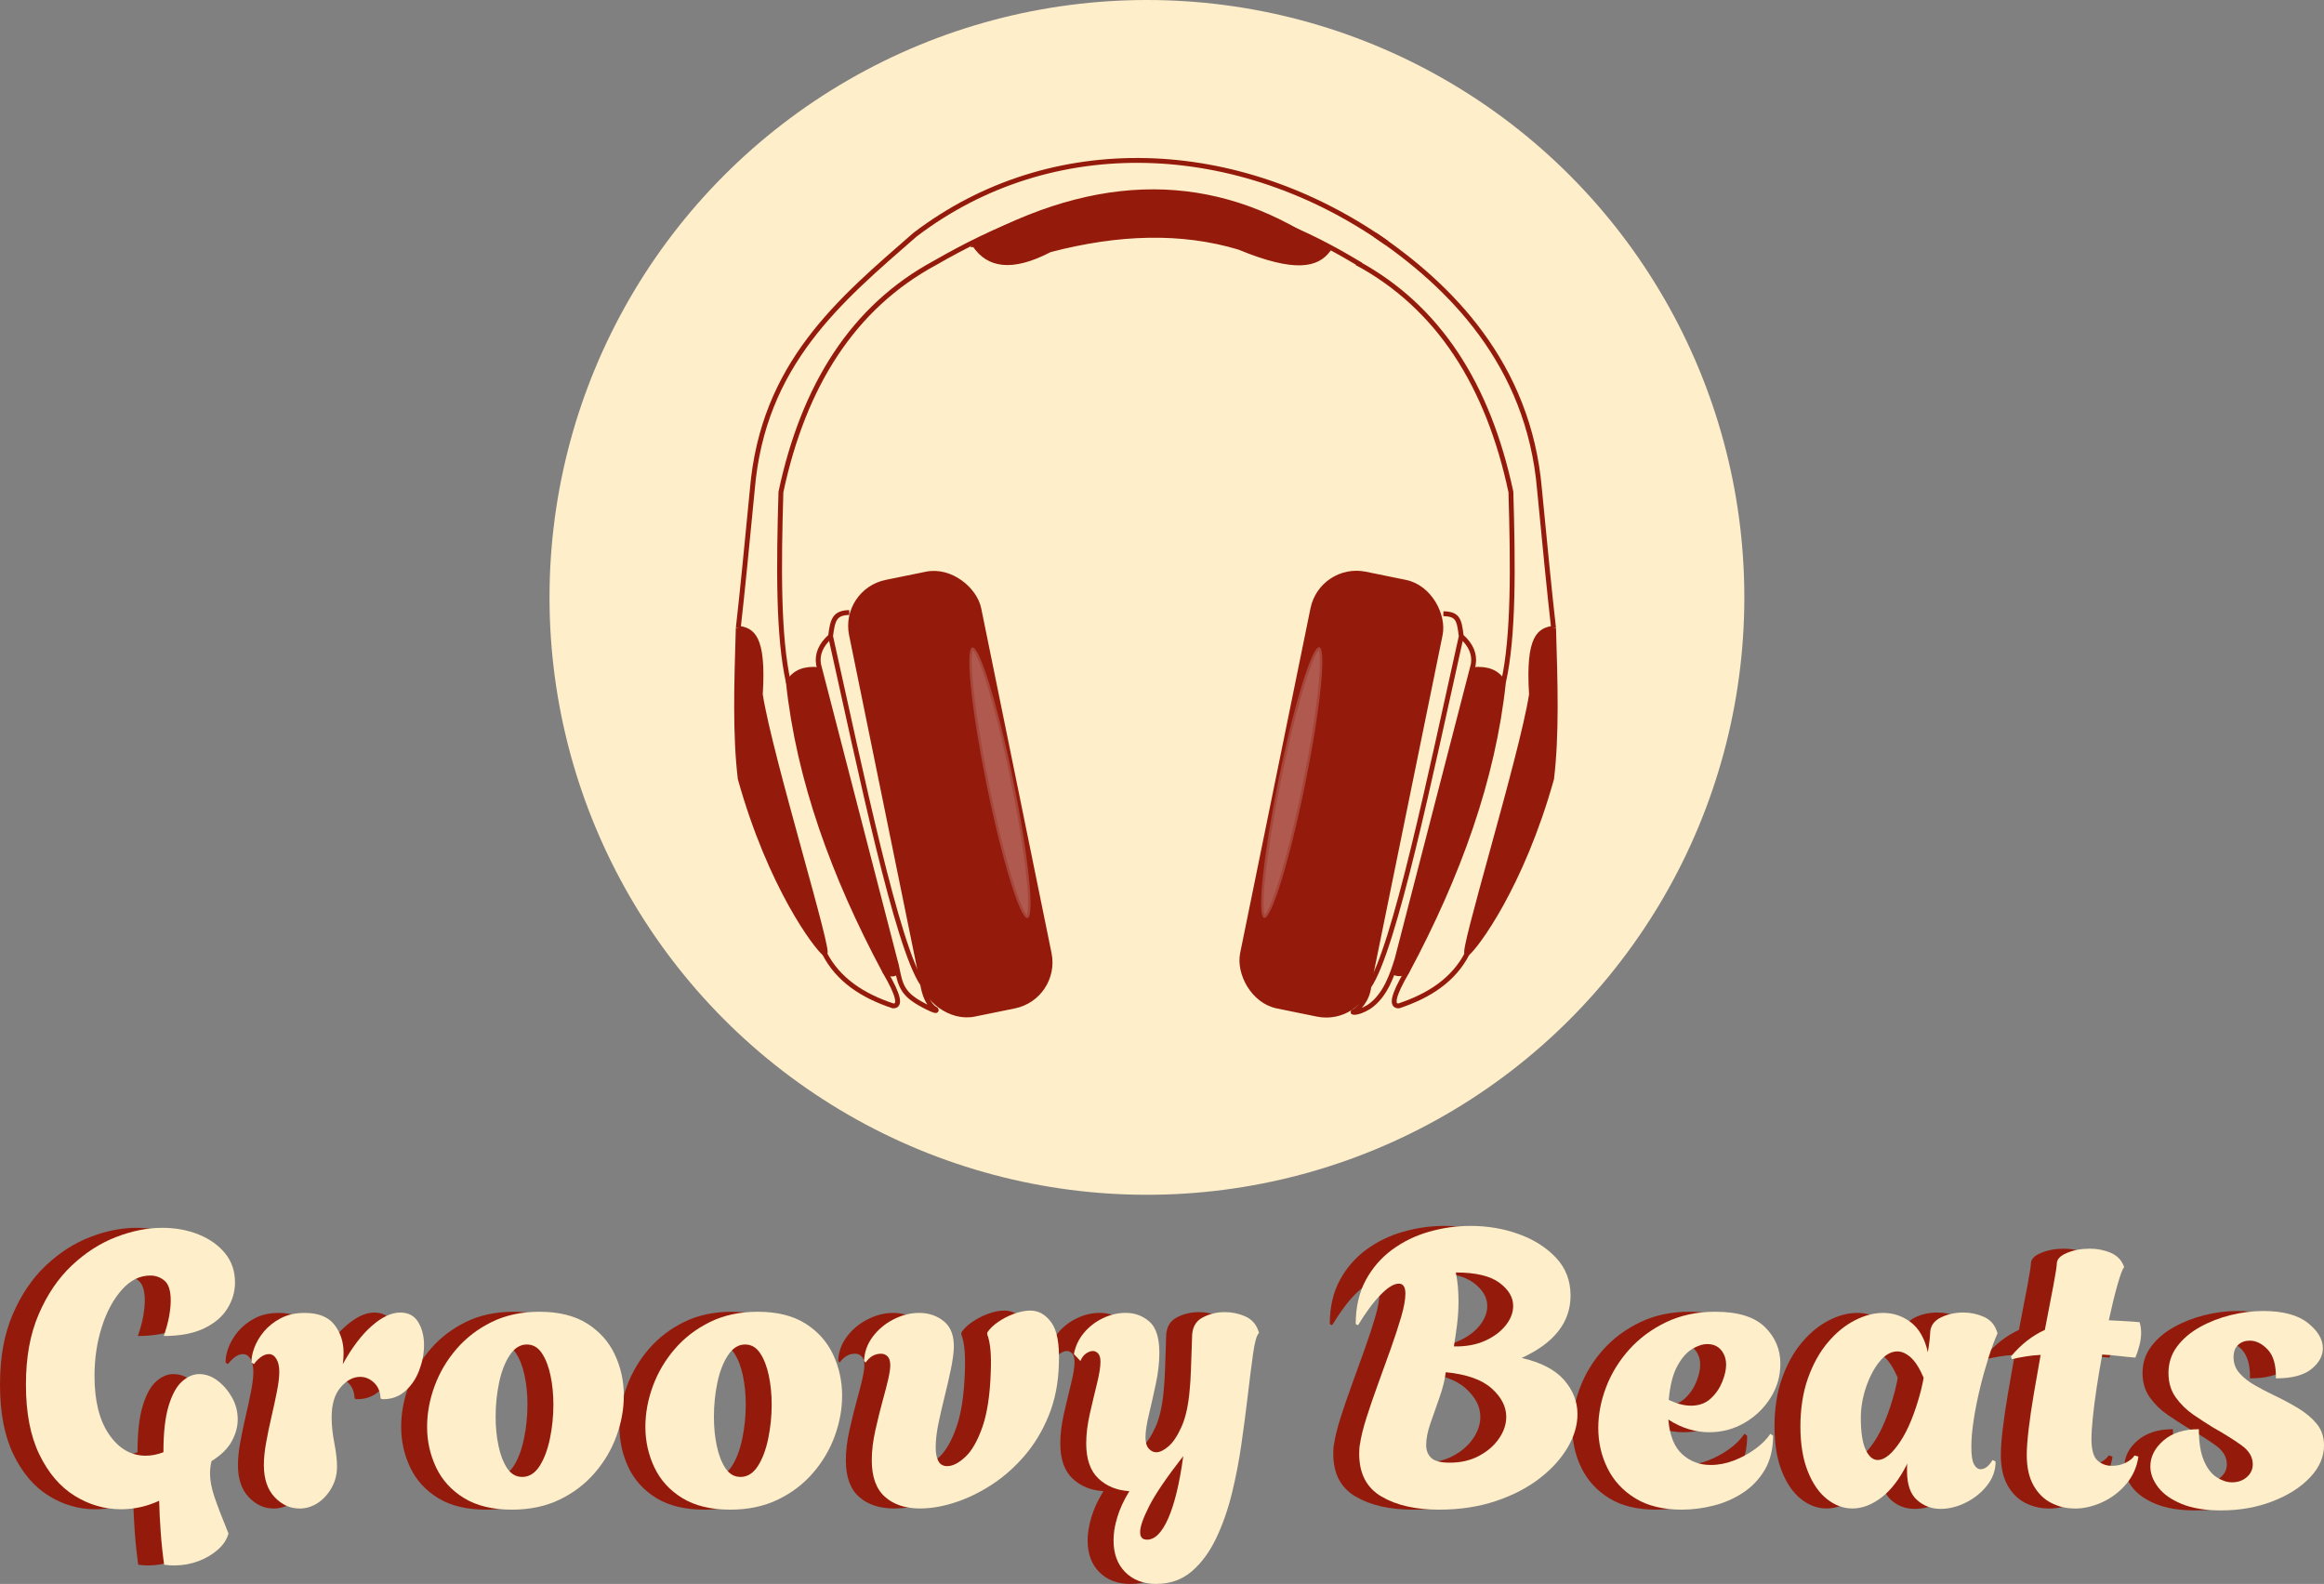 <?xml version="1.0" encoding="UTF-8"?>
<svg id="Layer_1" data-name="Layer 1" xmlns="http://www.w3.org/2000/svg" width="1434.41" height="977.66" viewBox="0 0 1434.41 977.66">
  <rect x="0" y="0" width="1434.41" height="977.66" fill="#808080" stroke="none"/>
  <defs>
    <style>
      .cls-1 {
        fill: #f2f2f2;
        opacity: .29;
      }

      .cls-1, .cls-2, .cls-3 {
        stroke-width: 3px;
      }

      .cls-1, .cls-2, .cls-3, .cls-4 {
        stroke: #941b0c;
        stroke-miterlimit: 10;
      }

      .cls-5 {
        fill: #feeec9;
      }

      .cls-5, .cls-6 {
        stroke-width: 0px;
      }

      .cls-6, .cls-2, .cls-4 {
        fill: #941b0c;
      }

      .cls-3 {
        fill: none;
      }

      .cls-4 {
        stroke-width: 2px;
      }
    </style>
  </defs>
  <g>
    <path class="cls-6" d="m91.73,966.26c-1.11,0-2.18-.04-3.21-.12-1.03-.08-2.1-.2-3.21-.36-.95-6.81-1.66-13.59-2.14-20.32-.47-6.74-.79-13.11-.95-19.13-7.6,3.49-15.45,5.23-23.53,5.23-10.14,0-19.69-2.77-28.63-8.32-8.95-5.54-16.2-14.02-21.74-25.43-5.55-11.41-8.32-25.74-8.32-43.01s2.61-31.29,7.84-43.49c5.23-12.2,12.04-22.26,20.44-30.18,8.4-7.92,17.5-13.78,27.33-17.58,9.82-3.8,19.33-5.7,28.52-5.7,8.24,0,15.76,1.39,22.58,4.16,6.81,2.77,12.24,6.65,16.28,11.64s6.06,10.97,6.06,17.94c0,5.7-1.58,11.09-4.75,16.16-3.17,5.07-8,9.15-14.5,12.24-6.5,3.09-14.73,4.63-24.71,4.63,1.58-4.59,2.69-8.71,3.33-12.36.63-3.64.95-6.81.95-9.51,0-6.02-1.27-10.1-3.8-12.24-2.54-2.14-5.47-3.21-8.79-3.21-6.5,0-12.36,2.93-17.58,8.79-5.23,5.86-9.35,13.51-12.36,22.93-3.01,9.43-4.51,19.53-4.51,30.3,0,15.37,3.01,27.41,9.03,36.12,6.02,8.71,13.55,13.07,22.58,13.07,3.48,0,7.13-.71,10.93-2.14v-.24c0-11.88,1.07-21.35,3.21-28.4,2.14-7.05,4.91-12.08,8.32-15.09,3.4-3.01,6.93-4.52,10.57-4.52,3.96,0,7.72,1.35,11.29,4.04,3.56,2.7,6.54,6.14,8.91,10.34,2.38,4.2,3.56,8.75,3.56,13.66,0,4.44-1.23,8.91-3.68,13.43-2.46,4.52-6.62,8.6-12.48,12.24-.32,1.27-.56,2.54-.71,3.8-.16,1.27-.24,2.54-.24,3.8,0,4.28.91,9.11,2.73,14.5,1.82,5.39,4.71,12.91,8.67,22.58-.95,3.64-3.13,6.97-6.53,9.98-3.41,3.01-7.45,5.38-12.12,7.13-4.67,1.74-9.55,2.61-14.61,2.61Z"/>
    <path class="cls-6" d="m168.72,931.09c-5.7,0-10.77-2.33-15.21-7.01-4.44-4.67-6.65-11.29-6.65-19.84,0-4.12.48-8.79,1.43-14.02.95-5.23,2.06-10.58,3.33-16.04,1.27-5.47,2.38-10.61,3.33-15.45.95-4.83,1.43-8.83,1.43-12,0-3.33-.59-5.98-1.78-7.96-1.19-1.98-2.73-2.97-4.63-2.97-3.01,0-6.1,2.06-9.27,6.18l-1.43-.95c-.16-2.53.39-5.54,1.66-9.03,1.27-3.48,3.25-6.85,5.94-10.1,2.69-3.25,6.14-5.98,10.34-8.2,4.2-2.22,9.15-3.33,14.85-3.33,8.4,0,14.5,2.42,18.3,7.25,3.8,4.83,5.7,10.66,5.7,17.47,0,1.11-.04,2.26-.12,3.45-.08,1.19-.2,2.34-.36,3.45,5.7-10.3,11.68-18.18,17.94-23.64,6.26-5.47,12.08-8.2,17.47-8.2,5.07,0,8.79,1.98,11.17,5.94,2.38,3.96,3.56,8.71,3.56,14.26,0,5.07-.99,10.22-2.97,15.45-1.98,5.23-4.91,9.55-8.79,12.95-3.88,3.41-8.6,5.03-14.14,4.87l-.95-.48c-.16-4.12-1.51-7.37-4.04-9.74-2.54-2.38-5.39-3.56-8.55-3.56-4.28,0-8.28,2.14-12,6.42-3.72,4.28-5.58,10.46-5.58,18.54,0,4.91.55,10.22,1.66,15.92,1.11,5.7,1.66,10.54,1.66,14.5,0,4.75-1.11,9.11-3.33,13.07-2.22,3.96-5.07,7.09-8.55,9.39-3.49,2.3-7.29,3.45-11.41,3.45Z"/>
    <path class="cls-6" d="m299.89,931.8c-11.88,0-21.71-2.38-29.47-7.13-7.76-4.75-13.51-11.05-17.23-18.89-3.72-7.84-5.58-16.2-5.58-25.07,0-8.39,1.54-16.79,4.63-25.19,3.09-8.4,7.6-16.04,13.55-22.93,5.94-6.89,13.19-12.43,21.74-16.63,8.55-4.2,18.38-6.3,29.47-6.3,11.88,0,21.66,2.42,29.35,7.25,7.68,4.83,13.39,11.21,17.11,19.13,3.72,7.92,5.58,16.4,5.58,25.43,0,8.24-1.51,16.52-4.52,24.83-3.01,8.32-7.49,15.92-13.43,22.81s-13.19,12.4-21.74,16.52c-8.55,4.12-18.38,6.18-29.47,6.18Zm6.42-20.2c4.28,0,7.84-2.22,10.69-6.65,2.85-4.43,4.99-10.1,6.42-16.99s2.14-13.9,2.14-21.03c0-6.33-.59-12.32-1.78-17.94-1.19-5.62-2.97-10.22-5.35-13.78-2.38-3.56-5.46-5.35-9.27-5.35-4.12,0-7.64,2.22-10.57,6.65-2.93,4.44-5.11,10.06-6.54,16.87-1.43,6.81-2.14,13.86-2.14,21.15,0,6.34.59,12.32,1.78,17.94,1.19,5.63,2.97,10.22,5.35,13.78s5.47,5.35,9.27,5.35Z"/>
    <path class="cls-6" d="m434.62,931.8c-11.88,0-21.71-2.38-29.47-7.13-7.76-4.75-13.51-11.05-17.23-18.89-3.72-7.84-5.58-16.2-5.58-25.07,0-8.39,1.54-16.79,4.63-25.19,3.09-8.4,7.6-16.04,13.55-22.93,5.94-6.89,13.19-12.43,21.74-16.63,8.55-4.2,18.38-6.3,29.47-6.3,11.88,0,21.66,2.42,29.35,7.25,7.68,4.83,13.39,11.21,17.11,19.13,3.72,7.92,5.58,16.4,5.58,25.43,0,8.24-1.51,16.52-4.52,24.83-3.01,8.32-7.49,15.92-13.43,22.81s-13.19,12.4-21.74,16.52c-8.55,4.12-18.38,6.18-29.47,6.18Zm6.42-20.2c4.28,0,7.84-2.22,10.69-6.65,2.85-4.43,4.99-10.1,6.42-16.99s2.14-13.9,2.14-21.03c0-6.33-.59-12.32-1.78-17.94-1.19-5.62-2.97-10.22-5.35-13.78-2.38-3.56-5.46-5.35-9.27-5.35-4.12,0-7.64,2.22-10.57,6.65-2.93,4.44-5.11,10.06-6.54,16.87-1.43,6.81-2.14,13.86-2.14,21.15,0,6.34.59,12.32,1.78,17.94,1.19,5.63,2.97,10.22,5.35,13.78s5.47,5.35,9.27,5.35Z"/>
    <path class="cls-6" d="m552.01,931.09c-9.19,0-16.48-2.41-21.86-7.25-5.39-4.83-8.08-12.32-8.08-22.46,0-5.86.75-12.12,2.26-18.77,1.5-6.65,2.97-12.59,4.4-17.82,1.43-5.07,2.57-9.51,3.45-13.31.87-3.8,1.31-6.73,1.31-8.79,0-2.53-.56-4.36-1.66-5.47-1.11-1.11-2.46-1.66-4.04-1.66-3.8,0-6.97,1.82-9.51,5.46l-.95-.95c.16-5.38,1.9-10.34,5.23-14.85,3.33-4.51,7.6-8.12,12.83-10.81,5.23-2.69,10.53-4.04,15.92-4.04,6.02,0,11.17,1.78,15.45,5.35s6.26,9.15,5.94,16.75c-.16,3.33-.75,7.53-1.78,12.59-1.03,5.07-2.42,11.09-4.16,18.06-1.11,4.44-2.26,9.47-3.45,15.09-1.19,5.62-1.78,10.73-1.78,15.33,0,3.49.55,6.26,1.66,8.32,1.11,2.06,2.93,3.09,5.46,3.09,3.33,0,7.01-1.86,11.05-5.58,4.04-3.72,7.56-9.82,10.57-18.3,3.01-8.47,4.75-19.76,5.23-33.86.48-10.77-.24-18.61-2.14-23.53v-1.19c1.43-2.22,3.6-4.36,6.54-6.42,2.93-2.06,6.22-3.76,9.86-5.11,3.64-1.34,7.05-2.02,10.22-2.02,5.07,0,9.39,2.46,12.95,7.37,3.56,4.91,5.11,13.47,4.63,25.67-.32,11.73-2.42,22.34-6.3,31.84-3.88,9.5-8.91,17.82-15.09,24.95-6.18,7.13-12.95,13.07-20.32,17.82-7.37,4.75-14.85,8.36-22.46,10.81-7.6,2.46-14.73,3.68-21.39,3.68Z"/>
    <path class="cls-6" d="m697.68,977.66c-7.92,0-14.3-2.42-19.13-7.25s-7.25-11.37-7.25-19.6c0-4.28.75-8.99,2.26-14.14,1.5-5.15,4-10.58,7.49-16.28-7.76-.47-14.14-3.09-19.13-7.84-4.99-4.75-7.49-11.96-7.49-21.62,0-5.7.75-11.84,2.26-18.42,1.5-6.57,2.97-12.75,4.4-18.54,1.43-5.78,2.14-10.25,2.14-13.43,0-2.38-.48-4.08-1.43-5.11-.95-1.03-2.06-1.54-3.33-1.54s-2.65.52-4.16,1.54c-1.51,1.03-2.66,2.58-3.45,4.63l-4.04-4.28c.95-4.91,3.01-9.27,6.18-13.07,3.17-3.8,7.05-6.81,11.64-9.03,4.59-2.22,9.35-3.33,14.26-3.33,5.54,0,10.37,1.78,14.5,5.35,4.12,3.56,6.18,10.02,6.18,19.37,0,5.86-.71,12.16-2.14,18.89-1.43,6.74-2.85,13.07-4.28,19.01-1.43,5.94-2.14,10.66-2.14,14.14,0,3.17.67,5.51,2.02,7.01,1.34,1.51,2.89,2.26,4.63,2.26,2.22,0,4.75-1.22,7.6-3.68,2.85-2.46,5.54-6.54,8.08-12.24,2.53-5.7,4.2-13.39,4.99-23.05.32-3.01.55-6.85.71-11.52.16-4.67.32-9.03.47-13.07.16-4.04.24-6.54.24-7.49,0-5.7,2.1-9.7,6.3-12,4.2-2.29,8.83-3.45,13.9-3.45,4.43,0,8.63.87,12.59,2.61,3.96,1.75,6.65,4.67,8.08,8.79l.48,1.43c-1.43,1.27-2.66,5.55-3.68,12.83-1.03,7.29-2.26,17.03-3.68,29.23-.95,7.92-2.14,16.87-3.56,26.85s-3.37,20-5.82,30.06c-2.46,10.06-5.7,19.33-9.74,27.8-4.04,8.47-9.07,15.29-15.09,20.44-6.02,5.15-13.31,7.72-21.86,7.72Zm-5.7-27.33c4.91,0,9.31-4.48,13.19-13.43,3.88-8.95,6.93-21.66,9.15-38.14-10.14,12.99-17.11,23.21-20.91,30.65-3.8,7.44-5.7,12.83-5.7,16.16s1.43,4.75,4.28,4.75Z"/>
    <path class="cls-6" d="m872.1,931.8c-14.42,0-26.22-2.69-35.41-8.08-9.19-5.38-13.78-14.18-13.78-26.38,0-1.27.04-2.41.12-3.45.08-1.03.2-1.86.36-2.5.63-4.43,1.98-9.9,4.04-16.4,2.06-6.49,4.43-13.43,7.13-20.79,2.69-7.37,5.31-14.61,7.84-21.74,2.53-7.13,4.67-13.66,6.42-19.6,1.74-5.94,2.61-10.73,2.61-14.38,0-4.12-1.35-6.18-4.04-6.18-3.01,0-6.74,2.26-11.17,6.77-4.44,4.51-9.11,10.81-14.02,18.89l-1.43-.71c0-10.46,2.06-19.49,6.18-27.09,4.12-7.6,9.58-13.9,16.4-18.89,6.81-4.99,14.41-8.67,22.81-11.05,8.4-2.38,16.87-3.56,25.43-3.56,10.61,0,20.59,1.7,29.94,5.11,9.35,3.41,16.99,8.28,22.93,14.61,5.94,6.34,8.91,14.1,8.91,23.29,0,16.48-10.06,29.31-30.18,38.5,11.88,2.7,20.59,7.21,26.14,13.54,5.54,6.34,8.32,13.39,8.32,21.15,0,6.81-2.02,13.66-6.06,20.56-4.04,6.89-9.78,13.23-17.23,19.01-7.45,5.78-16.44,10.46-26.97,14.02-10.54,3.56-22.3,5.35-35.29,5.35Zm6.65-28.99c6.81,0,12.83-1.38,18.06-4.16,5.23-2.77,9.35-6.33,12.36-10.69,3.01-4.36,4.51-8.83,4.51-13.43,0-6.33-3.01-12.2-9.03-17.58-6.02-5.38-15.45-8.71-28.28-9.98-.64,4.91-1.94,10.14-3.92,15.68-1.98,5.55-3.84,10.85-5.58,15.92-1.75,5.07-2.61,9.51-2.61,13.31,0,3.33,1.03,5.98,3.09,7.96,2.06,1.98,5.86,2.97,11.41,2.97Zm2.61-71.76c7.28.16,13.66-.99,19.13-3.45,5.47-2.45,9.74-5.62,12.83-9.51,3.09-3.88,4.63-7.88,4.63-12,0-5.38-2.85-10.18-8.55-14.38-5.7-4.2-14.66-6.3-26.85-6.3.63,3.01,1.07,6.02,1.31,9.03.24,3.01.36,5.94.36,8.79,0,4.6-.28,9.19-.83,13.78-.56,4.6-1.23,9.27-2.02,14.02Z"/>
    <path class="cls-6" d="m1022.04,931.8c-11.57,0-21.15-2.33-28.75-7.01-7.6-4.67-13.31-10.85-17.11-18.54-3.8-7.68-5.7-15.96-5.7-24.83,0-8.39,1.62-16.83,4.87-25.31,3.25-8.47,8-16.2,14.26-23.17,6.26-6.97,13.86-12.59,22.81-16.87,8.95-4.28,19.05-6.42,30.3-6.42,13.94,0,24.12,3.13,30.54,9.39,6.42,6.26,9.62,13.82,9.62,22.69,0,7.6-2.02,14.61-6.06,21.03s-9.39,11.57-16.04,15.45c-6.65,3.88-13.94,5.82-21.86,5.82-4.12,0-8.32-.63-12.59-1.9-4.28-1.27-8.48-3.25-12.59-5.94.79,9.82,3.64,16.95,8.55,21.39,4.91,4.44,10.77,6.65,17.58,6.65,4.75,0,9.51-.91,14.26-2.73,4.75-1.82,9.15-4.2,13.19-7.13,4.04-2.93,7.17-6.06,9.39-9.39l1.66,1.19c0,8.24-1.71,15.25-5.11,21.03-3.41,5.79-7.88,10.5-13.43,14.14-5.55,3.65-11.61,6.3-18.18,7.96-6.58,1.66-13.11,2.5-19.6,2.5Zm5.47-64.16c5.07,0,9.19-1.46,12.36-4.4,3.17-2.93,5.54-6.38,7.13-10.34,1.58-3.96,2.38-7.44,2.38-10.46,0-3.64-1.03-6.69-3.09-9.15-2.06-2.45-4.91-3.68-8.55-3.68-2.85,0-5.98,1.03-9.39,3.09-3.41,2.06-6.46,5.58-9.15,10.57-2.7,4.99-4.44,11.92-5.23,20.79,5.07,2.38,9.58,3.56,13.54,3.56Z"/>
    <path class="cls-6" d="m1181.73,931.33c-5.55,0-10.38-1.82-14.5-5.47-4.12-3.64-6.18-9.58-6.18-17.82v-2.38c0-.79.08-1.58.24-2.38-4.75,9.51-10.1,16.52-16.04,21.03-5.94,4.52-11.92,6.77-17.94,6.77-5.55,0-10.77-1.94-15.68-5.82-4.91-3.88-8.87-9.62-11.88-17.23-3.01-7.6-4.51-16.79-4.51-27.57s1.54-20.99,4.63-29.7c3.09-8.71,7.17-16.08,12.24-22.1,5.07-6.02,10.61-10.58,16.63-13.66,6.02-3.09,11.88-4.63,17.58-4.63,6.33,0,12.04,1.94,17.11,5.82,5.07,3.88,8.55,10.02,10.46,18.42.48-2.69.83-5.15,1.07-7.37.24-2.22.36-3.72.36-4.52.16-4.28,2.34-7.44,6.54-9.5,4.2-2.06,8.83-3.09,13.9-3.09,4.43,0,8.63.87,12.59,2.61,3.96,1.75,6.65,4.67,8.08,8.79l.48,1.43c-1.9,4.28-3.8,9.43-5.7,15.45-1.9,6.02-3.65,12.32-5.23,18.89-1.58,6.58-2.85,12.99-3.8,19.25-.95,6.26-1.43,11.76-1.43,16.52,0,5.23.55,8.83,1.66,10.81,1.11,1.98,2.45,2.97,4.04,2.97,2.69,0,5.15-1.9,7.37-5.7l1.9.95c0,5.39-1.75,10.3-5.23,14.73-3.49,4.44-7.84,7.96-13.07,10.58-5.23,2.61-10.46,3.92-15.68,3.92Zm-38.73-30.18c4.12,0,8.67-3.68,13.66-11.05s9.3-17.94,12.95-31.72c.32-1.43.63-2.81.95-4.16.32-1.34.55-2.65.71-3.92-2.54-5.86-5.19-10.02-7.96-12.48-2.77-2.45-5.51-3.68-8.2-3.68-3.96,0-7.65,2.1-11.05,6.3-3.41,4.2-6.18,9.47-8.32,15.8-2.14,6.34-3.21,12.68-3.21,19.01,0,8.71.99,15.21,2.97,19.49,1.98,4.28,4.47,6.42,7.49,6.42Z"/>
    <path class="cls-6" d="m1264.42,931.09c-5.07,0-9.86-1.15-14.38-3.45-4.51-2.29-8.16-5.9-10.93-10.81-2.77-4.91-4.16-11.17-4.16-18.77,0-4.12.39-9.51,1.19-16.16.79-6.65,1.86-13.94,3.21-21.86,1.34-7.92,2.73-15.84,4.16-23.76-3.17.16-6.22.47-9.15.95-2.93.48-5.82,1.03-8.67,1.66l-.48-1.66c3.17-3.8,6.49-7.05,9.98-9.74,3.48-2.69,7.13-4.91,10.93-6.65,2.06-10.46,3.8-19.52,5.23-27.21,1.43-7.68,2.14-12.24,2.14-13.66,0-2.69,2.1-4.91,6.3-6.65,4.2-1.74,8.91-2.61,14.14-2.61,4.59,0,8.91.87,12.95,2.61,4.04,1.75,6.77,4.67,8.2,8.79-.95.95-2.3,4.48-4.04,10.58-1.75,6.1-3.56,13.51-5.46,22.22,3.01.16,6.1.32,9.27.48,3.17.16,6.42.4,9.74.71.32.95.55,1.98.71,3.09.16,1.11.24,2.3.24,3.56,0,2.38-.36,4.95-1.07,7.72-.71,2.77-1.54,5.27-2.5,7.49-3.8-.32-7.37-.67-10.69-1.07-3.33-.39-6.58-.67-9.74-.83-1.27,6.81-2.42,13.63-3.45,20.44-1.03,6.81-1.82,12.99-2.38,18.54-.56,5.55-.83,9.9-.83,13.07,0,6.65,1.23,11.09,3.68,13.31,2.45,2.22,5.42,3.33,8.91,3.33,3.17,0,6.02-.63,8.55-1.9,2.53-1.27,4.36-2.77,5.47-4.51l2.38.71c-.95,6.5-3.49,12.16-7.6,16.99-4.12,4.83-9.03,8.55-14.73,11.17-5.7,2.61-11.41,3.92-17.11,3.92Z"/>
    <path class="cls-6" d="m1354.96,932.28c-9.82,0-17.98-1.35-24.48-4.04-6.5-2.69-11.33-6.14-14.5-10.34-3.17-4.2-4.75-8.44-4.75-12.71,0-6.02,2.69-11.37,8.08-16.04,5.38-4.67,12.67-7.01,21.86-7.01,0,8.08,1.03,14.54,3.09,19.37,2.06,4.83,4.71,8.28,7.96,10.34,3.25,2.06,6.38,3.09,9.39,3.09,3.64,0,6.69-1.07,9.15-3.21,2.45-2.14,3.68-4.79,3.68-7.96,0-4.43-2.3-8.32-6.89-11.64-4.6-3.33-10.54-7.05-17.82-11.17-3.65-2.22-7.6-4.79-11.88-7.72-4.28-2.93-7.92-6.49-10.93-10.69-3.01-4.2-4.51-9.23-4.51-15.09,0-6.18,1.78-11.64,5.35-16.4s8.28-8.75,14.14-12c5.86-3.25,12.2-5.7,19.01-7.37,6.81-1.66,13.46-2.5,19.96-2.5,12.2,0,21.39,2.46,27.57,7.37,6.18,4.91,9.27,10.14,9.27,15.68,0,4.75-2.38,9.03-7.13,12.83-4.75,3.8-12.04,5.7-21.86,5.7.16-8.08-1.51-13.98-4.99-17.7-3.49-3.72-7.21-5.58-11.17-5.58-2.85,0-5.23.87-7.13,2.61-1.9,1.75-2.85,4.28-2.85,7.6,0,3.8,1.22,7.09,3.68,9.86,2.46,2.77,5.54,5.23,9.27,7.37,3.72,2.14,7.56,4.16,11.52,6.06,5.38,2.54,10.46,5.23,15.21,8.08,4.75,2.85,8.63,6.1,11.64,9.74,3.01,3.65,4.52,8.08,4.52,13.31,0,7.13-2.89,13.75-8.67,19.84-5.79,6.1-13.51,11.01-23.17,14.73-9.67,3.72-20.2,5.58-31.61,5.58Z"/>
  </g>
  <g>
    <path class="cls-5" d="m107.73,966.26c-1.11,0-2.18-.04-3.21-.12-1.03-.08-2.1-.2-3.21-.36-.95-6.81-1.66-13.59-2.14-20.32-.47-6.74-.79-13.11-.95-19.13-7.6,3.49-15.45,5.23-23.53,5.23-10.14,0-19.69-2.77-28.63-8.32-8.95-5.54-16.2-14.02-21.74-25.43-5.55-11.41-8.32-25.74-8.32-43.01s2.61-31.29,7.84-43.49c5.23-12.2,12.04-22.26,20.44-30.18,8.4-7.92,17.5-13.78,27.33-17.58,9.82-3.8,19.33-5.7,28.52-5.7,8.24,0,15.76,1.39,22.58,4.16,6.81,2.77,12.24,6.65,16.28,11.64s6.06,10.97,6.06,17.94c0,5.7-1.58,11.09-4.75,16.16-3.17,5.07-8,9.15-14.5,12.24-6.5,3.09-14.73,4.63-24.71,4.63,1.58-4.59,2.69-8.71,3.33-12.36.63-3.64.95-6.81.95-9.51,0-6.02-1.27-10.1-3.8-12.24-2.54-2.14-5.47-3.21-8.79-3.21-6.5,0-12.36,2.93-17.58,8.79-5.23,5.86-9.35,13.51-12.36,22.93-3.01,9.43-4.51,19.53-4.51,30.3,0,15.37,3.01,27.41,9.03,36.12,6.02,8.71,13.55,13.07,22.58,13.07,3.48,0,7.13-.71,10.93-2.14v-.24c0-11.88,1.07-21.35,3.21-28.4,2.14-7.05,4.91-12.08,8.32-15.09,3.4-3.01,6.93-4.52,10.57-4.52,3.96,0,7.72,1.35,11.29,4.04,3.56,2.7,6.54,6.14,8.91,10.34,2.38,4.2,3.56,8.75,3.56,13.66,0,4.44-1.23,8.91-3.68,13.43-2.46,4.52-6.62,8.6-12.48,12.24-.32,1.27-.56,2.54-.71,3.8-.16,1.27-.24,2.54-.24,3.8,0,4.28.91,9.11,2.73,14.5,1.82,5.39,4.71,12.91,8.67,22.58-.95,3.64-3.13,6.97-6.53,9.98-3.41,3.01-7.45,5.38-12.12,7.13-4.67,1.74-9.55,2.61-14.61,2.61Z"/>
    <path class="cls-5" d="m184.72,931.09c-5.7,0-10.77-2.33-15.21-7.01-4.44-4.67-6.65-11.29-6.65-19.84,0-4.12.48-8.79,1.43-14.02.95-5.23,2.06-10.58,3.33-16.04,1.27-5.47,2.38-10.61,3.33-15.45.95-4.83,1.43-8.83,1.43-12,0-3.33-.59-5.98-1.78-7.96-1.19-1.98-2.73-2.97-4.63-2.97-3.01,0-6.1,2.06-9.27,6.18l-1.43-.95c-.16-2.53.39-5.54,1.66-9.03,1.27-3.48,3.25-6.85,5.94-10.1,2.69-3.25,6.14-5.98,10.34-8.2,4.2-2.22,9.15-3.33,14.85-3.33,8.4,0,14.5,2.42,18.3,7.25,3.8,4.83,5.7,10.66,5.7,17.47,0,1.11-.04,2.26-.12,3.45-.08,1.19-.2,2.34-.36,3.45,5.7-10.3,11.68-18.18,17.94-23.64,6.26-5.47,12.08-8.2,17.47-8.2,5.07,0,8.79,1.98,11.17,5.94,2.38,3.96,3.56,8.71,3.56,14.26,0,5.07-.99,10.22-2.97,15.45-1.98,5.23-4.91,9.55-8.79,12.95-3.88,3.41-8.6,5.03-14.14,4.87l-.95-.48c-.16-4.12-1.51-7.37-4.04-9.74-2.54-2.38-5.39-3.56-8.55-3.56-4.28,0-8.28,2.14-12,6.42-3.72,4.28-5.58,10.46-5.58,18.54,0,4.91.55,10.22,1.66,15.92,1.11,5.7,1.66,10.54,1.66,14.5,0,4.75-1.11,9.11-3.33,13.07-2.22,3.96-5.07,7.09-8.55,9.39-3.49,2.3-7.29,3.45-11.41,3.45Z"/>
    <path class="cls-5" d="m315.89,931.8c-11.88,0-21.71-2.38-29.47-7.13-7.76-4.75-13.51-11.05-17.23-18.89-3.72-7.84-5.58-16.2-5.58-25.07,0-8.39,1.54-16.79,4.63-25.19,3.09-8.4,7.6-16.04,13.55-22.93,5.94-6.89,13.19-12.43,21.74-16.63,8.55-4.2,18.38-6.3,29.47-6.3,11.88,0,21.66,2.42,29.35,7.25,7.68,4.83,13.39,11.21,17.11,19.13,3.72,7.92,5.58,16.4,5.58,25.43,0,8.24-1.51,16.52-4.52,24.83-3.01,8.32-7.49,15.92-13.43,22.81s-13.19,12.4-21.74,16.52c-8.55,4.12-18.38,6.18-29.47,6.18Zm6.42-20.2c4.28,0,7.84-2.22,10.69-6.65,2.85-4.43,4.99-10.1,6.42-16.99s2.14-13.9,2.14-21.03c0-6.33-.59-12.32-1.78-17.94-1.19-5.62-2.97-10.22-5.35-13.78-2.38-3.56-5.46-5.35-9.27-5.35-4.12,0-7.64,2.22-10.57,6.65-2.93,4.44-5.11,10.06-6.54,16.87-1.43,6.81-2.14,13.86-2.14,21.15,0,6.34.59,12.32,1.78,17.94,1.19,5.63,2.97,10.22,5.35,13.78s5.47,5.35,9.27,5.35Z"/>
    <path class="cls-5" d="m450.62,931.8c-11.88,0-21.71-2.38-29.47-7.13-7.76-4.75-13.51-11.05-17.23-18.89-3.72-7.84-5.58-16.2-5.58-25.07,0-8.39,1.54-16.79,4.63-25.19,3.09-8.4,7.6-16.04,13.55-22.93,5.94-6.89,13.19-12.43,21.74-16.63,8.55-4.2,18.38-6.3,29.47-6.3,11.88,0,21.66,2.42,29.35,7.25,7.68,4.83,13.39,11.21,17.11,19.13,3.72,7.92,5.58,16.4,5.58,25.43,0,8.24-1.51,16.52-4.52,24.83-3.01,8.32-7.49,15.92-13.43,22.81s-13.19,12.4-21.74,16.52c-8.55,4.12-18.38,6.18-29.47,6.18Zm6.42-20.2c4.28,0,7.84-2.22,10.69-6.65,2.85-4.43,4.99-10.1,6.42-16.99s2.14-13.9,2.14-21.03c0-6.33-.59-12.32-1.78-17.94-1.19-5.62-2.97-10.22-5.35-13.78-2.38-3.56-5.46-5.35-9.27-5.35-4.12,0-7.64,2.22-10.57,6.65-2.93,4.44-5.11,10.06-6.54,16.87-1.43,6.81-2.14,13.86-2.14,21.15,0,6.34.59,12.32,1.78,17.94,1.19,5.63,2.97,10.22,5.35,13.78s5.47,5.35,9.27,5.35Z"/>
    <path class="cls-5" d="m568.01,931.09c-9.19,0-16.48-2.41-21.86-7.25-5.39-4.83-8.08-12.32-8.08-22.46,0-5.86.75-12.12,2.26-18.77,1.5-6.65,2.97-12.59,4.4-17.82,1.43-5.07,2.57-9.51,3.45-13.31.87-3.8,1.31-6.73,1.31-8.79,0-2.53-.56-4.36-1.66-5.47-1.11-1.11-2.46-1.66-4.04-1.66-3.8,0-6.97,1.82-9.51,5.46l-.95-.95c.16-5.38,1.9-10.34,5.23-14.85,3.33-4.51,7.6-8.12,12.83-10.81,5.23-2.69,10.53-4.04,15.92-4.04,6.02,0,11.17,1.78,15.45,5.35s6.26,9.15,5.94,16.75c-.16,3.33-.75,7.53-1.78,12.59-1.03,5.07-2.42,11.09-4.16,18.06-1.11,4.44-2.26,9.47-3.45,15.09-1.19,5.62-1.78,10.73-1.78,15.33,0,3.49.55,6.26,1.66,8.32,1.11,2.06,2.93,3.09,5.46,3.09,3.33,0,7.01-1.86,11.05-5.58,4.04-3.72,7.56-9.82,10.57-18.3,3.01-8.47,4.75-19.76,5.23-33.86.48-10.77-.24-18.61-2.14-23.53v-1.19c1.43-2.22,3.6-4.36,6.54-6.42,2.93-2.06,6.22-3.76,9.86-5.11,3.64-1.34,7.05-2.02,10.22-2.02,5.07,0,9.39,2.46,12.95,7.37,3.56,4.91,5.11,13.47,4.63,25.67-.32,11.73-2.42,22.34-6.3,31.84-3.88,9.5-8.91,17.82-15.09,24.95-6.18,7.13-12.95,13.07-20.32,17.82-7.37,4.75-14.85,8.36-22.46,10.81-7.6,2.46-14.73,3.68-21.39,3.68Z"/>
    <path class="cls-5" d="m713.68,977.66c-7.92,0-14.3-2.42-19.13-7.25s-7.25-11.37-7.25-19.6c0-4.28.75-8.99,2.26-14.14,1.5-5.15,4-10.58,7.49-16.28-7.76-.47-14.14-3.09-19.13-7.84-4.99-4.75-7.49-11.96-7.49-21.62,0-5.7.75-11.84,2.26-18.42,1.5-6.57,2.97-12.75,4.4-18.54,1.43-5.78,2.14-10.25,2.14-13.43,0-2.38-.48-4.08-1.43-5.11-.95-1.03-2.06-1.54-3.33-1.54s-2.65.52-4.16,1.54c-1.51,1.03-2.66,2.58-3.45,4.63l-4.04-4.28c.95-4.91,3.01-9.27,6.18-13.07,3.17-3.8,7.05-6.81,11.64-9.03,4.59-2.22,9.35-3.33,14.26-3.33,5.54,0,10.37,1.78,14.5,5.35,4.12,3.56,6.18,10.02,6.18,19.37,0,5.86-.71,12.16-2.14,18.89-1.43,6.74-2.85,13.07-4.28,19.01-1.43,5.94-2.14,10.66-2.14,14.14,0,3.17.67,5.51,2.02,7.01,1.34,1.51,2.89,2.26,4.63,2.26,2.22,0,4.75-1.22,7.6-3.68,2.85-2.46,5.54-6.54,8.08-12.24,2.53-5.7,4.2-13.39,4.99-23.05.32-3.01.55-6.85.71-11.52.16-4.67.32-9.03.47-13.07.16-4.04.24-6.54.24-7.49,0-5.7,2.1-9.7,6.3-12,4.2-2.29,8.83-3.45,13.9-3.45,4.43,0,8.63.87,12.59,2.61,3.96,1.75,6.65,4.67,8.08,8.79l.48,1.43c-1.43,1.27-2.66,5.55-3.68,12.83-1.03,7.29-2.26,17.03-3.68,29.23-.95,7.92-2.14,16.87-3.56,26.85s-3.37,20-5.82,30.06c-2.46,10.06-5.7,19.33-9.74,27.8-4.04,8.47-9.07,15.29-15.09,20.44-6.02,5.15-13.31,7.72-21.86,7.72Zm-5.7-27.33c4.91,0,9.31-4.48,13.19-13.43,3.88-8.95,6.93-21.66,9.15-38.14-10.14,12.99-17.11,23.21-20.91,30.65-3.8,7.44-5.7,12.83-5.7,16.16s1.43,4.75,4.28,4.75Z"/>
    <path class="cls-5" d="m888.1,931.8c-14.42,0-26.22-2.69-35.41-8.08-9.19-5.38-13.78-14.18-13.78-26.38,0-1.27.04-2.41.12-3.45.08-1.03.2-1.86.36-2.5.63-4.43,1.98-9.9,4.04-16.4,2.06-6.49,4.43-13.43,7.13-20.79,2.69-7.37,5.31-14.61,7.84-21.74,2.53-7.13,4.67-13.66,6.42-19.6,1.74-5.94,2.61-10.73,2.61-14.38,0-4.12-1.35-6.18-4.04-6.18-3.01,0-6.74,2.26-11.17,6.77-4.44,4.51-9.11,10.81-14.02,18.89l-1.43-.71c0-10.46,2.06-19.49,6.18-27.09,4.12-7.6,9.58-13.9,16.4-18.89,6.81-4.99,14.41-8.67,22.81-11.05,8.4-2.38,16.87-3.56,25.43-3.56,10.61,0,20.59,1.7,29.94,5.11,9.35,3.41,16.99,8.28,22.93,14.61,5.94,6.34,8.91,14.1,8.91,23.29,0,16.48-10.06,29.31-30.18,38.5,11.88,2.7,20.59,7.21,26.14,13.54,5.54,6.34,8.32,13.39,8.32,21.15,0,6.81-2.02,13.66-6.06,20.56-4.04,6.89-9.78,13.23-17.23,19.01-7.45,5.78-16.44,10.46-26.97,14.02-10.54,3.56-22.3,5.35-35.29,5.35Zm6.65-28.99c6.81,0,12.83-1.38,18.06-4.16,5.23-2.77,9.35-6.33,12.36-10.69,3.01-4.36,4.51-8.83,4.51-13.43,0-6.33-3.01-12.2-9.03-17.58-6.02-5.38-15.45-8.71-28.28-9.98-.64,4.91-1.94,10.14-3.92,15.68-1.98,5.55-3.84,10.85-5.58,15.92-1.75,5.07-2.61,9.51-2.61,13.31,0,3.33,1.03,5.98,3.09,7.96,2.06,1.98,5.86,2.97,11.41,2.97Zm2.61-71.76c7.28.16,13.66-.99,19.13-3.45,5.47-2.45,9.74-5.62,12.83-9.51,3.09-3.88,4.63-7.88,4.63-12,0-5.38-2.85-10.18-8.55-14.38-5.7-4.2-14.66-6.3-26.85-6.3.63,3.01,1.07,6.02,1.31,9.03.24,3.01.36,5.94.36,8.79,0,4.6-.28,9.19-.83,13.78-.56,4.6-1.23,9.27-2.02,14.02Z"/>
    <path class="cls-5" d="m1038.04,931.8c-11.57,0-21.15-2.33-28.75-7.01-7.6-4.67-13.31-10.85-17.11-18.54-3.8-7.68-5.7-15.96-5.7-24.83,0-8.39,1.62-16.83,4.87-25.31,3.25-8.47,8-16.2,14.26-23.17,6.26-6.97,13.86-12.59,22.81-16.87,8.95-4.28,19.05-6.42,30.3-6.42,13.94,0,24.12,3.13,30.54,9.39,6.42,6.26,9.62,13.82,9.62,22.69,0,7.6-2.02,14.61-6.06,21.03s-9.39,11.57-16.04,15.45c-6.65,3.88-13.94,5.82-21.86,5.82-4.12,0-8.32-.63-12.59-1.9-4.28-1.27-8.48-3.25-12.59-5.94.79,9.82,3.64,16.95,8.55,21.39,4.91,4.44,10.77,6.65,17.58,6.65,4.75,0,9.51-.91,14.26-2.73,4.75-1.82,9.15-4.2,13.19-7.13,4.04-2.93,7.17-6.06,9.39-9.39l1.66,1.19c0,8.24-1.71,15.25-5.11,21.03-3.41,5.79-7.88,10.5-13.43,14.14-5.55,3.65-11.61,6.3-18.18,7.96-6.58,1.66-13.11,2.5-19.6,2.5Zm5.47-64.16c5.07,0,9.19-1.46,12.36-4.4,3.17-2.93,5.54-6.38,7.13-10.34,1.58-3.96,2.38-7.44,2.38-10.46,0-3.64-1.03-6.69-3.09-9.15-2.06-2.45-4.91-3.68-8.55-3.68-2.85,0-5.98,1.03-9.39,3.09-3.41,2.06-6.46,5.58-9.15,10.57-2.7,4.99-4.44,11.92-5.23,20.79,5.07,2.38,9.58,3.56,13.54,3.56Z"/>
    <path class="cls-5" d="m1197.73,931.33c-5.55,0-10.38-1.82-14.5-5.47-4.12-3.64-6.18-9.58-6.18-17.82v-2.38c0-.79.08-1.58.24-2.38-4.75,9.51-10.1,16.52-16.04,21.03-5.94,4.52-11.92,6.77-17.94,6.77-5.55,0-10.77-1.94-15.68-5.82-4.91-3.88-8.87-9.62-11.88-17.23-3.01-7.6-4.51-16.79-4.51-27.57s1.54-20.99,4.63-29.7c3.09-8.71,7.17-16.08,12.24-22.1,5.07-6.02,10.61-10.58,16.63-13.66,6.02-3.09,11.88-4.63,17.58-4.63,6.33,0,12.04,1.94,17.11,5.82,5.07,3.88,8.55,10.02,10.46,18.42.48-2.69.83-5.15,1.07-7.37.24-2.22.36-3.72.36-4.52.16-4.28,2.34-7.44,6.54-9.5,4.2-2.06,8.83-3.09,13.9-3.09,4.43,0,8.63.87,12.59,2.61,3.96,1.75,6.65,4.67,8.08,8.79l.48,1.43c-1.9,4.28-3.8,9.43-5.7,15.45-1.9,6.02-3.65,12.32-5.23,18.89-1.58,6.58-2.85,12.99-3.8,19.25-.95,6.26-1.43,11.76-1.43,16.52,0,5.23.55,8.83,1.66,10.81,1.11,1.98,2.45,2.97,4.04,2.97,2.69,0,5.15-1.9,7.37-5.7l1.9.95c0,5.39-1.75,10.3-5.23,14.73-3.49,4.44-7.84,7.96-13.07,10.58-5.23,2.61-10.46,3.92-15.68,3.92Zm-38.73-30.18c4.12,0,8.67-3.68,13.66-11.05s9.3-17.94,12.95-31.72c.32-1.43.63-2.81.95-4.16.32-1.34.55-2.65.71-3.92-2.54-5.86-5.19-10.02-7.96-12.48-2.77-2.45-5.51-3.68-8.2-3.68-3.96,0-7.65,2.1-11.05,6.3-3.41,4.2-6.18,9.47-8.32,15.8-2.14,6.34-3.21,12.68-3.21,19.01,0,8.71.99,15.21,2.97,19.49,1.98,4.28,4.47,6.42,7.49,6.42Z"/>
    <path class="cls-5" d="m1280.42,931.09c-5.07,0-9.86-1.15-14.38-3.45-4.51-2.29-8.16-5.9-10.93-10.81-2.77-4.91-4.16-11.17-4.16-18.77,0-4.12.39-9.51,1.19-16.16.79-6.65,1.86-13.94,3.21-21.86,1.34-7.92,2.73-15.84,4.16-23.76-3.17.16-6.22.47-9.15.95-2.93.48-5.82,1.03-8.67,1.66l-.48-1.66c3.17-3.8,6.49-7.05,9.98-9.74,3.48-2.69,7.13-4.91,10.93-6.65,2.06-10.46,3.8-19.52,5.23-27.21,1.43-7.68,2.14-12.24,2.14-13.66,0-2.69,2.1-4.91,6.3-6.65,4.2-1.74,8.91-2.61,14.14-2.61,4.59,0,8.91.87,12.95,2.61,4.04,1.75,6.77,4.67,8.2,8.79-.95.95-2.3,4.48-4.04,10.58-1.75,6.1-3.56,13.51-5.46,22.22,3.01.16,6.1.32,9.27.48,3.17.16,6.42.4,9.74.71.32.95.55,1.98.71,3.09.16,1.11.24,2.3.24,3.56,0,2.38-.36,4.95-1.07,7.72-.71,2.77-1.54,5.27-2.5,7.49-3.8-.32-7.37-.67-10.69-1.07-3.33-.39-6.58-.67-9.74-.83-1.27,6.81-2.42,13.63-3.45,20.44-1.03,6.81-1.82,12.99-2.38,18.54-.56,5.55-.83,9.9-.83,13.07,0,6.65,1.23,11.09,3.68,13.31,2.45,2.22,5.42,3.33,8.91,3.33,3.17,0,6.02-.63,8.55-1.9,2.53-1.27,4.36-2.77,5.47-4.51l2.38.71c-.95,6.5-3.49,12.16-7.6,16.99-4.12,4.83-9.03,8.55-14.73,11.17-5.7,2.61-11.41,3.92-17.11,3.92Z"/>
    <path class="cls-5" d="m1370.96,932.28c-9.82,0-17.98-1.35-24.48-4.04-6.5-2.69-11.33-6.14-14.5-10.34-3.17-4.2-4.75-8.44-4.75-12.71,0-6.02,2.69-11.37,8.08-16.04,5.38-4.67,12.67-7.01,21.86-7.01,0,8.08,1.03,14.54,3.09,19.37,2.06,4.83,4.71,8.28,7.96,10.34,3.25,2.06,6.38,3.09,9.39,3.09,3.64,0,6.69-1.07,9.15-3.21,2.45-2.14,3.68-4.79,3.68-7.96,0-4.43-2.3-8.32-6.89-11.64-4.6-3.33-10.54-7.05-17.82-11.17-3.65-2.22-7.6-4.79-11.88-7.72-4.28-2.93-7.92-6.49-10.93-10.69-3.01-4.2-4.51-9.23-4.51-15.09,0-6.18,1.78-11.64,5.35-16.4s8.28-8.75,14.14-12c5.86-3.25,12.2-5.7,19.01-7.37,6.81-1.66,13.46-2.5,19.96-2.5,12.2,0,21.39,2.46,27.57,7.37,6.18,4.91,9.27,10.14,9.27,15.68,0,4.75-2.38,9.03-7.13,12.83-4.75,3.8-12.04,5.7-21.86,5.7.16-8.08-1.51-13.98-4.99-17.7-3.49-3.72-7.21-5.58-11.17-5.58-2.85,0-5.23.87-7.13,2.61-1.9,1.75-2.85,4.28-2.85,7.6,0,3.8,1.22,7.09,3.68,9.86,2.46,2.77,5.54,5.23,9.27,7.37,3.72,2.14,7.56,4.16,11.52,6.06,5.38,2.54,10.46,5.23,15.21,8.08,4.75,2.85,8.63,6.1,11.64,9.74,3.01,3.65,4.52,8.08,4.52,13.31,0,7.13-2.89,13.75-8.67,19.84-5.79,6.1-13.51,11.01-23.17,14.73-9.67,3.72-20.2,5.58-31.61,5.58Z"/>
  </g>
  <g>
    <circle class="cls-5" cx="707.9" cy="368.73" r="368.73"/>
    <g>
      <g>
        <rect class="cls-2" x="787.86" y="354.07" width="80.21" height="272.09" rx="27.45" ry="27.45" transform="translate(1541.2 1135.9) rotate(-168.47)"/>
        <ellipse class="cls-1" cx="797.35" cy="483.09" rx="85.25" ry="8.31" transform="translate(164.57 1167.74) rotate(-78.47)"/>
        <path class="cls-3" d="m890.87,378.81c8.94.21,9.76,3.51,11.04,13.9-18.73,84.09-41.2,193.1-57.06,216.2-.74,8.17-7.08,14.78-9.65,15.59-.97.3,2.23,1.48,9.65-2.97,10.41-6.98,14.55-20.35,17.42-29.35l47.08-182.12c.97-6.14-1.31-11.94-7.43-17.35"/>
        <path class="cls-2" d="m859.24,599.62c2.99,1.92,6.06,1.82,9.22,0,31.78-59.39,53.16-118.85,59.47-178.41-3.84-6.69-10.36-8.63-18.37-7.97"/>
        <path class="cls-2" d="m958.9,387.76c-8.27,1.19-15.93,4.44-13.63,40.88-5.77,37.67-44.6,163.54-39.65,159.82,4.96-3.72,33.36-40.99,52.04-107.79,3.27-27.14,2.28-58.61,1.24-92.92Z"/>
        <path class="cls-3" d="m868.46,599.62c-8.95,15.24-9.85,21.42-5.12,21.25,18.87-6.25,33.93-16.13,42.29-32.4"/>
        <path class="cls-3" d="m848.63,144.93c45.84,30.97,95.05,79.49,101.59,157.34,3.26,33.89,6.33,65.08,8.67,85.49"/>
        <path class="cls-3" d="m927.93,421.21c6.41-28.47,5.97-72.01,4.62-117.54-14.01-65.88-44.62-114.15-95.06-141.4"/>
        <rect class="cls-2" x="546.48" y="354.07" width="80.21" height="272.09" rx="27.45" ry="27.45" transform="translate(-86.16 127.19) rotate(-11.53)"/>
        <ellipse class="cls-1" cx="617.2" cy="483.09" rx="8.31" ry="85.25" transform="translate(-84.13 133.17) rotate(-11.53)"/>
        <path class="cls-3" d="m524.18,378.07c-8.94.21-10.26,4.25-11.54,14.64,18.73,84.09,40.96,191.62,56.82,214.72,2.23,13.36,8.17,15.59,8.17,15.59,2.23,2.97-10.39-3.71-13.36-5.94-10.41-6.98-9.12-15.89-11.98-24.9l-47.08-182.12c-.97-6.14,1.31-11.94,7.43-17.35"/>
        <path class="cls-2" d="m553.87,600.01c-2.99,1.92-4.63,1.42-7.78-.39-31.78-59.39-53.16-118.85-59.47-178.41,3.84-6.69,10.36-8.63,18.37-7.97"/>
        <path class="cls-2" d="m455.65,387.76c8.27,1.19,15.93,4.44,13.63,40.88,5.77,37.67,44.6,163.54,39.65,159.82-4.96-3.72-33.36-40.99-52.04-107.79-3.27-27.14-2.28-58.61-1.24-92.92Z"/>
        <path class="cls-3" d="m546.09,599.62c8.95,15.24,9.85,21.42,5.12,21.25-18.87-6.25-33.93-16.13-42.29-32.4"/>
        <path class="cls-3" d="m855.83,149.88c-91.44-64.42-206.66-69.38-291.15-4.96-46.24,40.37-93.81,79.49-100.35,157.34-3.26,33.89-6.33,65.08-8.67,85.49"/>
        <path class="cls-3" d="m486.62,421.21c-6.41-28.47-5.97-72.01-4.62-117.54,14.01-65.88,44.62-114.15,95.06-141.4,73.78-42.34,153.55-65.69,262.89,1.24"/>
      </g>
      <path class="cls-4" d="m601.25,151.54c8.58,12.64,23.11,15.48,46.86,3.12,42.11-11.02,81.16-12.19,116.55-1.56,35.21,14.56,48.44,10.69,55.42,1.56-63.66-45.41-134.84-49.88-214.67-7.29l-4.17,4.17Z"/>
    </g>
  </g>
</svg>